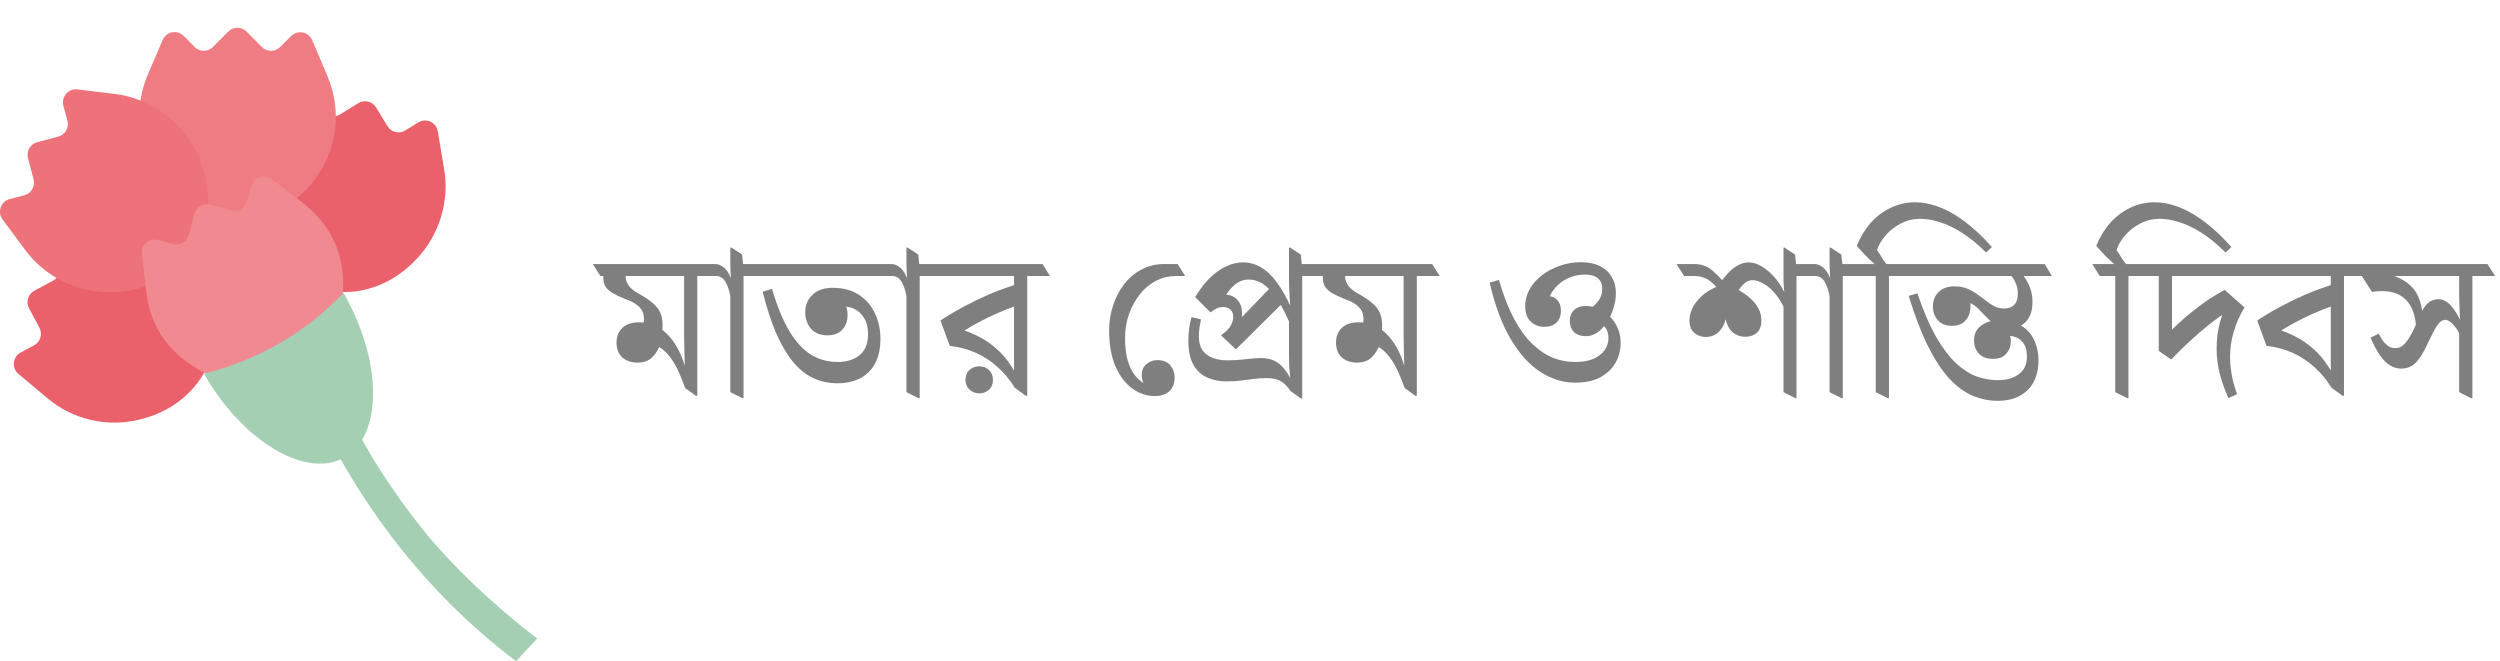 <svg width="242" height="64" viewBox="0 0 242 64" fill="none" xmlns="http://www.w3.org/2000/svg">
<path d="M12.127 21.883C11.278 21.743 10.405 21.72 9.527 21.837L5.92 22.258C5.036 22.363 4.542 23.328 4.966 24.112L5.682 25.428C6.013 26.042 5.787 26.808 5.176 27.142L3.32 28.148C2.709 28.475 2.482 29.241 2.814 29.849L3.815 31.721C4.14 32.335 3.913 33.096 3.303 33.423L2 34.125C1.22 34.546 1.11 35.628 1.79 36.201L4.571 38.529C7.02 40.611 10.336 41.378 13.442 40.629C18.328 39.494 21.132 35.476 20.905 31.236C20.783 29.06 19.876 26.808 18.043 24.907C16.455 23.264 14.344 22.211 12.121 21.895L12.127 21.883Z" fill="#EB616B"/>
<path d="M24.885 14.501C24.042 16.595 23.885 18.958 24.501 21.163C25.217 23.713 26.694 25.632 28.503 26.831C32.034 29.159 36.898 28.743 40.33 25.064C42.529 22.742 43.541 19.473 42.982 16.297L42.377 12.712C42.232 11.834 41.243 11.384 40.487 11.852L39.23 12.63C38.643 12.992 37.869 12.811 37.508 12.214L36.403 10.401C36.042 9.811 35.269 9.623 34.681 9.986L32.884 11.097C32.29 11.46 31.517 11.273 31.162 10.676L30.388 9.39C29.929 8.623 28.847 8.571 28.317 9.29L26.148 12.214C25.607 12.922 25.188 13.694 24.885 14.501Z" fill="#EB616B"/>
<path d="M14.757 16.268C13.233 13.508 13.064 10.133 14.303 7.232L15.746 3.869C16.095 3.05 17.153 2.851 17.782 3.477L18.84 4.547C19.329 5.039 20.12 5.039 20.609 4.547L22.098 3.056C22.587 2.565 23.378 2.565 23.866 3.056L25.35 4.553C25.838 5.045 26.629 5.045 27.118 4.553L28.183 3.489C28.811 2.863 29.87 3.068 30.219 3.887L31.65 7.25C36.245 18.076 21.19 27.89 14.768 16.263L14.757 16.268Z" fill="#EF7C82"/>
<path d="M13.611 9.747C12.82 9.414 11.976 9.186 11.092 9.092L7.491 8.654C6.613 8.548 5.903 9.373 6.136 10.233L6.526 11.683C6.706 12.356 6.31 13.052 5.636 13.227L3.6 13.771C2.931 13.947 2.535 14.637 2.71 15.31L3.251 17.363C3.425 18.035 3.03 18.725 2.361 18.901L0.935 19.275C0.074 19.503 -0.28 20.527 0.249 21.246L2.413 24.159C4.315 26.756 7.363 28.276 10.551 28.282C15.566 28.323 19.224 25.077 19.986 20.895C20.37 18.749 20.016 16.351 18.672 14.07C17.508 12.099 15.699 10.584 13.611 9.753V9.747Z" fill="#ED727A"/>
<path d="M29.177 19.532L26.28 17.333C25.571 16.795 24.553 17.151 24.32 18.011L23.93 19.468C23.75 20.14 23.063 20.538 22.394 20.357L20.364 19.807C19.695 19.625 19.009 20.023 18.828 20.696L18.282 22.737C18.101 23.41 17.415 23.807 16.746 23.626L15.297 23.234C14.442 23 13.622 23.714 13.733 24.597L14.163 28.217C14.669 32.645 17.415 35.277 21.621 36.92L32.9 30.393C32.877 30.03 34.878 23.813 29.166 19.532H29.177Z" fill="#F18991"/>
<path d="M33.255 28.352C37.007 34.908 37.083 42.12 33.366 44.266C29.649 46.419 23.488 42.728 19.736 36.172C24.89 34.908 29.579 32.2 33.255 28.352Z" fill="#A5CFB3"/>
<path d="M41.053 51.411C34.439 43.214 32.321 36.709 32.294 36.633C32.193 36.343 30.224 36.563 29.934 36.663C29.642 36.763 29.488 37.08 29.589 37.37C29.615 37.446 32.334 45.085 39.057 53.424C41.752 56.767 45.349 60.53 49.959 64L52 61.81C47.624 58.472 43.638 54.614 41.053 51.411Z" fill="#A5CFB3"/>
<path d="M67.38 38.32L66.32 37.56C66.107 36.96 65.893 36.427 65.68 35.96C65.467 35.493 65.24 35.093 65 34.76C64.76 34.413 64.513 34.133 64.26 33.92C64.007 33.693 63.74 33.533 63.46 33.44L63.92 33.32C63.747 33.813 63.487 34.233 63.14 34.58C62.807 34.927 62.32 35.1 61.68 35.1C61.107 35.1 60.627 34.933 60.24 34.6C59.867 34.253 59.68 33.773 59.68 33.16C59.68 32.573 59.867 32.1 60.24 31.74C60.613 31.38 61.16 31.2 61.88 31.2C62.2 31.2 62.487 31.24 62.74 31.32C62.993 31.387 63.227 31.473 63.44 31.58L61.76 32.08C61.893 31.973 62.02 31.82 62.14 31.62C62.273 31.407 62.34 31.173 62.34 30.92C62.34 30.64 62.293 30.393 62.2 30.18C62.107 29.953 61.933 29.74 61.68 29.54C61.427 29.327 61.053 29.133 60.56 28.96C60.027 28.747 59.6 28.547 59.28 28.36C58.96 28.16 58.733 27.947 58.6 27.72C58.467 27.48 58.4 27.207 58.4 26.9C58.4 26.767 58.413 26.627 58.44 26.48C58.467 26.32 58.507 26.207 58.56 26.14L58.78 26.72H58.12L57.38 25.56H68.98L69.72 26.72H67.5V38.3L67.38 38.32ZM66.34 36.68C66.327 36.293 66.307 35.827 66.28 35.28C66.267 34.72 66.253 34.18 66.24 33.66C66.227 33.127 66.22 32.693 66.22 32.36V26.72H59.98L60.66 26.34C60.633 26.407 60.607 26.48 60.58 26.56C60.567 26.64 60.56 26.72 60.56 26.8C60.56 27.067 60.66 27.347 60.86 27.64C61.06 27.933 61.413 28.213 61.92 28.48C62.427 28.76 62.84 29.04 63.16 29.32C63.493 29.587 63.74 29.893 63.9 30.24C64.06 30.573 64.14 30.973 64.14 31.44C64.14 31.627 64.133 31.813 64.12 32C64.107 32.187 64.067 32.4 64 32.64L63.72 31.68C64.093 31.88 64.46 32.187 64.82 32.6C65.18 33 65.507 33.507 65.8 34.12C66.093 34.733 66.333 35.473 66.52 36.34L66.34 36.68ZM71.894 38.56L70.694 37.96V28.66C70.6 28.127 70.447 27.673 70.234 27.3C70.02 26.913 69.714 26.72 69.314 26.72H69.194L68.474 25.56H69.234C69.487 25.56 69.734 25.647 69.974 25.82C70.227 25.993 70.44 26.26 70.614 26.62C70.8 26.967 70.927 27.427 70.994 28L70.854 28.06C70.814 27.593 70.774 27.12 70.734 26.64C70.707 26.16 70.694 25.833 70.694 25.66V23.98L70.794 23.96L71.834 24.64L71.934 25.56H73.434L74.174 26.72H71.974V38.52L71.894 38.56ZM81.086 37.1C80.206 37.1 79.406 36.927 78.686 36.58C77.966 36.233 77.313 35.7 76.726 34.98C76.14 34.26 75.606 33.347 75.126 32.24C74.646 31.12 74.213 29.787 73.826 28.24L74.726 27.96C75.246 29.693 75.82 31.08 76.446 32.12C77.086 33.147 77.786 33.893 78.546 34.36C79.32 34.813 80.166 35.04 81.086 35.04C81.966 35.04 82.673 34.82 83.206 34.38C83.753 33.94 84.026 33.253 84.026 32.32C84.026 31.707 83.906 31.207 83.666 30.82C83.44 30.433 83.153 30.147 82.806 29.96C82.46 29.773 82.106 29.68 81.746 29.68C81.573 29.68 81.4 29.7 81.226 29.74C81.066 29.767 80.926 29.807 80.806 29.86L81.406 28.82C81.553 28.98 81.693 29.207 81.826 29.5C81.973 29.78 82.046 30.107 82.046 30.48C82.046 31.067 81.873 31.547 81.526 31.92C81.193 32.28 80.72 32.46 80.106 32.46C79.4 32.46 78.86 32.24 78.486 31.8C78.126 31.36 77.946 30.84 77.946 30.24C77.946 29.547 78.18 28.98 78.646 28.54C79.113 28.087 79.766 27.86 80.606 27.86C81.62 27.86 82.466 28.087 83.146 28.54C83.84 28.993 84.36 29.6 84.706 30.36C85.053 31.107 85.226 31.913 85.226 32.78C85.226 33.767 85.046 34.58 84.686 35.22C84.34 35.847 83.853 36.32 83.226 36.64C82.6 36.947 81.886 37.1 81.086 37.1ZM73.666 26.72L72.946 25.56H86.026L86.766 26.72H73.666ZM88.945 38.56L87.745 37.96V28.66C87.651 28.127 87.498 27.673 87.284 27.3C87.071 26.913 86.764 26.72 86.365 26.72H86.245L85.525 25.56H86.284C86.538 25.56 86.784 25.647 87.025 25.82C87.278 25.993 87.491 26.26 87.665 26.62C87.851 26.967 87.978 27.427 88.044 28L87.904 28.06C87.865 27.593 87.825 27.12 87.784 26.64C87.758 26.16 87.745 25.833 87.745 25.66V23.98L87.844 23.96L88.885 24.64L88.984 25.56H90.484L91.225 26.72H89.025V38.52L88.945 38.56ZM99.317 38.32L98.237 37.54C97.757 36.767 97.204 36.1 96.577 35.54C95.951 34.967 95.251 34.507 94.477 34.16C93.717 33.813 92.871 33.587 91.937 33.48L91.037 31.02C91.837 30.5 92.617 30.04 93.377 29.64C94.15 29.227 94.937 28.847 95.737 28.5C96.55 28.153 97.404 27.84 98.297 27.56L98.157 28.1V26.72H90.737L89.997 25.56H100.917L101.637 26.72H99.437V38.3L99.317 38.32ZM98.157 36.52V29.12L98.417 29.58C97.804 29.793 97.177 30.04 96.537 30.32C95.897 30.6 95.27 30.907 94.657 31.24C94.057 31.56 93.49 31.907 92.957 32.28L92.757 31.82C93.371 31.967 94.017 32.213 94.697 32.56C95.377 32.893 96.031 33.353 96.657 33.94C97.284 34.527 97.844 35.273 98.337 36.18L98.157 36.52ZM94.797 38.08C94.437 38.08 94.124 37.96 93.857 37.72C93.591 37.48 93.457 37.167 93.457 36.78C93.457 36.38 93.584 36.06 93.837 35.82C94.104 35.58 94.424 35.46 94.797 35.46C95.171 35.46 95.484 35.58 95.737 35.82C95.99 36.06 96.117 36.38 96.117 36.78C96.117 37.18 95.984 37.5 95.717 37.74C95.451 37.967 95.144 38.08 94.797 38.08ZM111.783 38.34C111.023 38.34 110.303 38.1 109.623 37.62C108.956 37.14 108.41 36.427 107.983 35.48C107.57 34.52 107.363 33.353 107.363 31.98C107.363 31.153 107.49 30.353 107.743 29.58C107.996 28.807 108.35 28.12 108.803 27.52C109.27 26.92 109.83 26.447 110.483 26.1C111.136 25.74 111.863 25.56 112.663 25.56H114.003L114.723 26.72H113.783C113.13 26.72 112.503 26.873 111.903 27.18C111.316 27.487 110.796 27.92 110.343 28.48C109.903 29.04 109.55 29.687 109.283 30.42C109.03 31.14 108.903 31.92 108.903 32.76C108.903 33.467 108.976 34.133 109.123 34.76C109.283 35.373 109.536 35.907 109.883 36.36C110.243 36.813 110.716 37.16 111.303 37.4L111.023 37.58C110.876 37.42 110.756 37.233 110.663 37.02C110.57 36.807 110.523 36.56 110.523 36.28C110.523 35.853 110.67 35.513 110.963 35.26C111.256 34.993 111.616 34.86 112.043 34.86C112.59 34.86 113.003 35.027 113.283 35.36C113.563 35.693 113.703 36.087 113.703 36.54C113.703 37.1 113.536 37.54 113.203 37.86C112.87 38.18 112.396 38.34 111.783 38.34ZM125.934 38.58L124.934 37.86C124.6 37.367 124.26 37.033 123.914 36.86C123.567 36.687 123.154 36.6 122.674 36.6C122.18 36.6 121.734 36.627 121.334 36.68C120.934 36.733 120.527 36.787 120.114 36.84C119.714 36.893 119.247 36.92 118.714 36.92C118.06 36.92 117.454 36.8 116.894 36.56C116.334 36.32 115.88 35.913 115.534 35.34C115.2 34.753 115.034 33.967 115.034 32.98C115.034 32.567 115.06 32.167 115.114 31.78C115.167 31.393 115.24 31.033 115.334 30.7L116.254 30.92C116.2 31.16 116.154 31.413 116.114 31.68C116.074 31.947 116.054 32.24 116.054 32.56C116.054 33.12 116.167 33.567 116.394 33.9C116.634 34.233 116.96 34.48 117.374 34.64C117.787 34.8 118.267 34.88 118.814 34.88C119.32 34.88 119.747 34.86 120.094 34.82C120.454 34.78 120.78 34.747 121.074 34.72C121.38 34.68 121.707 34.66 122.054 34.66C122.48 34.66 122.854 34.72 123.174 34.84C123.494 34.96 123.794 35.16 124.074 35.44C124.354 35.707 124.627 36.087 124.894 36.58C124.854 36.22 124.82 35.847 124.794 35.46C124.78 35.073 124.774 34.693 124.774 34.32V30.36L124.934 31.46C124.6 30.7 124.274 30.04 123.954 29.48C123.634 28.92 123.307 28.467 122.974 28.12C122.654 27.76 122.32 27.493 121.974 27.32C121.627 27.147 121.254 27.06 120.854 27.06C120.52 27.06 120.207 27.14 119.914 27.3C119.62 27.46 119.334 27.707 119.054 28.04C118.787 28.36 118.514 28.773 118.234 29.28L117.234 28.92C117.407 28.813 117.6 28.72 117.814 28.64C118.04 28.56 118.287 28.52 118.554 28.52C119.06 28.52 119.467 28.687 119.774 29.02C120.08 29.353 120.234 29.813 120.234 30.4C120.234 30.627 120.2 30.853 120.134 31.08C120.067 31.307 119.98 31.54 119.874 31.78L119.634 31.3L122.934 27.88L124.194 29.3L119.634 33.82L118.194 32.46C118.394 32.313 118.58 32.16 118.754 32C118.94 31.827 119.087 31.627 119.194 31.4C119.314 31.173 119.374 30.933 119.374 30.68C119.374 30.333 119.274 30.087 119.074 29.94C118.887 29.793 118.674 29.72 118.434 29.72C118.154 29.72 117.92 29.773 117.734 29.88C117.547 29.973 117.36 30.093 117.174 30.24L115.694 28.76C116.134 28.027 116.6 27.413 117.094 26.92C117.6 26.427 118.12 26.053 118.654 25.8C119.2 25.533 119.747 25.4 120.294 25.4C120.96 25.4 121.56 25.567 122.094 25.9C122.64 26.22 123.147 26.707 123.614 27.36C124.094 28 124.554 28.82 124.994 29.82L124.914 30.02C124.874 29.38 124.84 28.827 124.814 28.36C124.787 27.893 124.774 27.407 124.774 26.9V23.98L124.874 23.96L125.914 24.64L126.014 25.56H127.534L128.274 26.72H126.054V38.56L125.934 38.58ZM137.028 38.32L135.968 37.56C135.755 36.96 135.542 36.427 135.328 35.96C135.115 35.493 134.888 35.093 134.648 34.76C134.408 34.413 134.162 34.133 133.908 33.92C133.655 33.693 133.388 33.533 133.108 33.44L133.568 33.32C133.395 33.813 133.135 34.233 132.788 34.58C132.455 34.927 131.968 35.1 131.328 35.1C130.755 35.1 130.275 34.933 129.888 34.6C129.515 34.253 129.328 33.773 129.328 33.16C129.328 32.573 129.515 32.1 129.888 31.74C130.262 31.38 130.808 31.2 131.528 31.2C131.848 31.2 132.135 31.24 132.388 31.32C132.642 31.387 132.875 31.473 133.088 31.58L131.408 32.08C131.542 31.973 131.668 31.82 131.788 31.62C131.922 31.407 131.988 31.173 131.988 30.92C131.988 30.64 131.942 30.393 131.848 30.18C131.755 29.953 131.582 29.74 131.328 29.54C131.075 29.327 130.702 29.133 130.208 28.96C129.675 28.747 129.248 28.547 128.928 28.36C128.608 28.16 128.382 27.947 128.248 27.72C128.115 27.48 128.048 27.207 128.048 26.9C128.048 26.767 128.062 26.627 128.088 26.48C128.115 26.32 128.155 26.207 128.208 26.14L128.428 26.72H127.768L127.028 25.56H138.628L139.368 26.72H137.148V38.3L137.028 38.32ZM135.988 36.68C135.975 36.293 135.955 35.827 135.928 35.28C135.915 34.72 135.902 34.18 135.888 33.66C135.875 33.127 135.868 32.693 135.868 32.36V26.72H129.628L130.308 26.34C130.282 26.407 130.255 26.48 130.228 26.56C130.215 26.64 130.208 26.72 130.208 26.8C130.208 27.067 130.308 27.347 130.508 27.64C130.708 27.933 131.062 28.213 131.568 28.48C132.075 28.76 132.488 29.04 132.808 29.32C133.142 29.587 133.388 29.893 133.548 30.24C133.708 30.573 133.788 30.973 133.788 31.44C133.788 31.627 133.782 31.813 133.768 32C133.755 32.187 133.715 32.4 133.648 32.64L133.368 31.68C133.742 31.88 134.108 32.187 134.468 32.6C134.828 33 135.155 33.507 135.448 34.12C135.742 34.733 135.982 35.473 136.168 36.34L135.988 36.68ZM152.458 37.04C151.312 37.04 150.205 36.7 149.138 36.02C148.072 35.34 147.112 34.287 146.258 32.86C145.405 31.433 144.718 29.6 144.198 27.36L145.098 27.1C145.525 28.58 146.012 29.833 146.558 30.86C147.105 31.873 147.698 32.687 148.338 33.3C148.978 33.913 149.645 34.36 150.338 34.64C151.032 34.907 151.752 35.04 152.498 35.04C153.218 35.04 153.812 34.933 154.278 34.72C154.745 34.507 155.098 34.227 155.338 33.88C155.578 33.533 155.698 33.153 155.698 32.74C155.698 32.313 155.598 31.973 155.398 31.72C155.198 31.453 154.958 31.26 154.678 31.14C154.412 31.02 154.158 30.96 153.918 30.96L153.578 30.14C154.018 29.873 154.378 29.56 154.658 29.2C154.952 28.84 155.098 28.42 155.098 27.94C155.098 27.513 154.958 27.18 154.678 26.94C154.412 26.7 153.985 26.58 153.398 26.58C152.958 26.58 152.532 26.653 152.118 26.8C151.705 26.947 151.332 27.153 150.998 27.42C150.678 27.687 150.412 27.993 150.198 28.34C149.998 28.687 149.872 29.067 149.818 29.48L148.718 29.16C148.852 28.987 149.025 28.86 149.238 28.78C149.452 28.7 149.645 28.66 149.818 28.66C150.218 28.66 150.532 28.793 150.758 29.06C150.985 29.313 151.098 29.647 151.098 30.06C151.098 30.567 150.952 30.96 150.658 31.24C150.365 31.507 149.972 31.64 149.478 31.64C148.985 31.64 148.552 31.473 148.178 31.14C147.818 30.793 147.638 30.287 147.638 29.62C147.638 29.06 147.778 28.527 148.058 28.02C148.338 27.513 148.725 27.067 149.218 26.68C149.725 26.28 150.305 25.967 150.958 25.74C151.612 25.5 152.298 25.38 153.018 25.38C153.765 25.38 154.385 25.507 154.878 25.76C155.385 26.013 155.765 26.367 156.018 26.82C156.285 27.26 156.418 27.78 156.418 28.38C156.418 28.86 156.338 29.347 156.178 29.84C156.032 30.333 155.825 30.787 155.558 31.2C155.292 31.6 154.985 31.927 154.638 32.18C154.292 32.42 153.918 32.54 153.518 32.54C153.025 32.54 152.638 32.407 152.358 32.14C152.092 31.86 151.958 31.5 151.958 31.06C151.958 30.767 152.018 30.513 152.138 30.3C152.272 30.073 152.452 29.907 152.678 29.8C152.905 29.68 153.178 29.62 153.498 29.62C153.938 29.62 154.358 29.713 154.758 29.9C155.172 30.073 155.532 30.32 155.838 30.64C156.158 30.96 156.412 31.34 156.598 31.78C156.785 32.207 156.878 32.68 156.878 33.2C156.878 33.893 156.712 34.533 156.378 35.12C156.058 35.693 155.572 36.16 154.918 36.52C154.265 36.867 153.445 37.04 152.458 37.04ZM173.822 38.56L172.642 37.96V29.14L172.802 30C172.482 29.307 172.136 28.753 171.762 28.34C171.389 27.913 171.016 27.607 170.642 27.42C170.282 27.22 169.956 27.12 169.662 27.12C169.342 27.12 169.062 27.233 168.822 27.46C168.596 27.673 168.356 27.973 168.102 28.36L168.002 27.92C168.536 28.187 168.989 28.487 169.362 28.82C169.749 29.153 170.036 29.5 170.222 29.86C170.409 30.22 170.502 30.6 170.502 31C170.502 31.547 170.356 31.953 170.062 32.22C169.769 32.473 169.396 32.6 168.942 32.6C168.502 32.6 168.109 32.467 167.762 32.2C167.416 31.92 167.176 31.487 167.042 30.9C166.922 31.42 166.689 31.84 166.342 32.16C166.009 32.467 165.596 32.62 165.102 32.62C164.876 32.62 164.636 32.567 164.382 32.46C164.142 32.353 163.942 32.187 163.782 31.96C163.622 31.72 163.542 31.4 163.542 31C163.542 30.653 163.629 30.28 163.802 29.88C163.989 29.467 164.296 29.06 164.722 28.66C165.149 28.26 165.742 27.913 166.502 27.62L166.302 27.96C166.076 27.68 165.842 27.447 165.602 27.26C165.376 27.073 165.136 26.94 164.882 26.86C164.629 26.767 164.336 26.72 164.002 26.72H163.022L162.282 25.56H163.962C164.376 25.56 164.729 25.62 165.022 25.74C165.316 25.847 165.589 26.02 165.842 26.26C166.109 26.487 166.396 26.773 166.702 27.12C166.996 26.733 167.282 26.413 167.562 26.16C167.842 25.907 168.122 25.72 168.402 25.6C168.682 25.467 168.969 25.4 169.262 25.4C169.702 25.4 170.142 25.54 170.582 25.82C171.022 26.087 171.442 26.453 171.842 26.92C172.242 27.387 172.582 27.94 172.862 28.58L172.742 28.56C172.716 28.36 172.696 28.147 172.682 27.92C172.669 27.68 172.656 27.44 172.642 27.2C172.642 26.96 172.642 26.753 172.642 26.58V23.98L172.722 23.96L173.762 24.64L173.862 25.56H175.382L176.122 26.72H173.902V38.52L173.822 38.56ZM178.3 38.56L177.1 37.96V28.66C177.007 28.127 176.853 27.673 176.64 27.3C176.427 26.913 176.12 26.72 175.72 26.72H175.6L174.88 25.56H175.64C175.893 25.56 176.14 25.647 176.38 25.82C176.633 25.993 176.847 26.26 177.02 26.62C177.207 26.967 177.333 27.427 177.4 28L177.26 28.06C177.22 27.593 177.18 27.12 177.14 26.64C177.113 26.16 177.1 25.833 177.1 25.66V23.98L177.2 23.96L178.24 24.64L178.34 25.56H179.84L180.58 26.72H178.38V38.52L178.3 38.56ZM182.773 38.56L181.573 37.96V26.72H180.073L179.353 25.56H181.453C181.159 25.293 180.866 25.013 180.573 24.72C180.279 24.413 179.999 24.107 179.733 23.8C180.093 22.92 180.553 22.167 181.113 21.54C181.686 20.913 182.333 20.433 183.053 20.1C183.786 19.753 184.559 19.58 185.373 19.58C186.039 19.58 186.706 19.693 187.373 19.92C188.053 20.147 188.706 20.46 189.333 20.86C189.973 21.26 190.586 21.727 191.173 22.26C191.759 22.78 192.306 23.333 192.813 23.92L192.253 24.44C191.413 23.613 190.619 22.967 189.873 22.5C189.126 22.033 188.419 21.7 187.753 21.5C187.099 21.287 186.466 21.18 185.853 21.18C185.186 21.18 184.566 21.333 183.993 21.64C183.419 21.933 182.933 22.313 182.533 22.78C182.133 23.233 181.853 23.713 181.693 24.22C181.813 24.367 181.919 24.52 182.013 24.68C182.106 24.827 182.199 24.98 182.293 25.14C182.399 25.287 182.506 25.427 182.613 25.56H184.313L185.073 26.72H182.853V38.52L182.773 38.56ZM193.385 38.8C192.545 38.8 191.732 38.633 190.945 38.3C190.159 37.967 189.405 37.413 188.685 36.64C187.965 35.853 187.279 34.807 186.625 33.5C185.972 32.193 185.352 30.573 184.765 28.64L185.605 28.4C186.192 30.133 186.805 31.553 187.445 32.66C188.085 33.753 188.732 34.6 189.385 35.2C190.052 35.8 190.719 36.22 191.385 36.46C192.065 36.687 192.725 36.8 193.365 36.8C194.219 36.8 194.905 36.607 195.425 36.22C195.945 35.833 196.205 35.267 196.205 34.52C196.205 34.027 196.119 33.633 195.945 33.34C195.772 33.047 195.545 32.833 195.265 32.7C194.985 32.567 194.692 32.5 194.385 32.5C194.212 32.5 194.052 32.52 193.905 32.56C193.759 32.6 193.632 32.64 193.525 32.68L194.065 31.68C194.212 31.813 194.345 31.993 194.465 32.22C194.585 32.447 194.645 32.727 194.645 33.06C194.645 33.513 194.499 33.907 194.205 34.24C193.925 34.573 193.499 34.74 192.925 34.74C192.339 34.74 191.885 34.573 191.565 34.24C191.245 33.907 191.085 33.48 191.085 32.96C191.085 32.333 191.319 31.853 191.785 31.52C192.252 31.173 192.819 31 193.485 31C194.365 31 195.085 31.173 195.645 31.52C196.219 31.867 196.639 32.333 196.905 32.92C197.185 33.507 197.325 34.153 197.325 34.86C197.325 35.7 197.165 36.413 196.845 37C196.525 37.587 196.065 38.033 195.465 38.34C194.879 38.647 194.185 38.8 193.385 38.8ZM194.605 31.76C194.112 31.76 193.692 31.673 193.345 31.5C192.999 31.327 192.699 31.113 192.445 30.86C192.192 30.607 191.945 30.353 191.705 30.1C191.479 29.833 191.232 29.62 190.965 29.46C190.699 29.287 190.385 29.2 190.025 29.2L189.465 28.6L190.245 28.24C190.432 28.44 190.559 28.66 190.625 28.9C190.705 29.127 190.745 29.36 190.745 29.6C190.745 30.187 190.585 30.66 190.265 31.02C189.945 31.367 189.505 31.54 188.945 31.54C188.359 31.54 187.905 31.36 187.585 31C187.265 30.64 187.105 30.193 187.105 29.66C187.105 29.1 187.285 28.64 187.645 28.28C188.005 27.907 188.525 27.72 189.205 27.72C189.672 27.72 190.079 27.793 190.425 27.94C190.785 28.087 191.105 28.267 191.385 28.48C191.679 28.68 191.959 28.887 192.225 29.1C192.492 29.313 192.765 29.493 193.045 29.64C193.325 29.787 193.645 29.86 194.005 29.86C194.419 29.86 194.739 29.747 194.965 29.52C195.205 29.28 195.325 28.907 195.325 28.4C195.325 28.027 195.252 27.687 195.105 27.38C194.972 27.06 194.812 26.813 194.625 26.64L195.345 26.1C195.785 26.527 196.125 27 196.365 27.52C196.619 28.027 196.745 28.593 196.745 29.22C196.745 30.033 196.545 30.66 196.145 31.1C195.745 31.54 195.232 31.76 194.605 31.76ZM184.565 26.72L183.825 25.56H197.925L198.625 26.72H184.565ZM205.956 38.56L204.756 37.96V26.72H203.256L202.536 25.56H204.636C204.343 25.293 204.05 25.013 203.756 24.72C203.463 24.413 203.183 24.107 202.916 23.8C203.276 22.92 203.736 22.167 204.296 21.54C204.87 20.913 205.516 20.433 206.236 20.1C206.97 19.753 207.743 19.58 208.556 19.58C209.223 19.58 209.89 19.693 210.556 19.92C211.236 20.147 211.89 20.46 212.516 20.86C213.156 21.26 213.77 21.727 214.356 22.26C214.943 22.78 215.49 23.333 215.996 23.92L215.436 24.44C214.596 23.613 213.803 22.967 213.056 22.5C212.31 22.033 211.603 21.7 210.936 21.5C210.283 21.287 209.65 21.18 209.036 21.18C208.37 21.18 207.75 21.333 207.176 21.64C206.603 21.933 206.116 22.313 205.716 22.78C205.316 23.233 205.036 23.713 204.876 24.22C204.996 24.367 205.103 24.52 205.196 24.68C205.29 24.827 205.383 24.98 205.476 25.14C205.583 25.287 205.69 25.427 205.796 25.56H207.496L208.256 26.72H206.036V38.52L205.956 38.56ZM215.709 38.54C215.362 37.767 215.082 36.98 214.869 36.18C214.669 35.38 214.569 34.573 214.569 33.76C214.569 33.307 214.596 32.853 214.649 32.4C214.716 31.947 214.809 31.5 214.929 31.06C215.049 30.62 215.202 30.187 215.389 29.76L215.849 30.02C215.182 30.42 214.529 30.873 213.889 31.38C213.262 31.873 212.642 32.407 212.029 32.98C211.416 33.54 210.796 34.147 210.169 34.8L208.969 33.96V26.72H207.749L207.009 25.56H217.969L218.689 26.72H210.249V32.82L209.809 32.36C210.142 32 210.516 31.633 210.929 31.26C211.342 30.873 211.789 30.493 212.269 30.12C212.749 29.733 213.242 29.367 213.749 29.02C214.269 28.673 214.802 28.353 215.349 28.06L217.269 29.76C216.816 30.493 216.469 31.273 216.229 32.1C215.989 32.913 215.869 33.733 215.869 34.56C215.869 34.96 215.896 35.36 215.949 35.76C216.002 36.147 216.076 36.54 216.169 36.94C216.276 37.327 216.402 37.733 216.549 38.16L215.709 38.54ZM226.778 38.32L225.698 37.54C225.218 36.767 224.665 36.1 224.038 35.54C223.411 34.967 222.711 34.507 221.938 34.16C221.178 33.813 220.331 33.587 219.398 33.48L218.498 31.02C219.298 30.5 220.078 30.04 220.838 29.64C221.611 29.227 222.398 28.847 223.198 28.5C224.011 28.153 224.865 27.84 225.758 27.56L225.618 28.1V26.72H218.198L217.458 25.56H228.378L229.098 26.72H226.898V38.3L226.778 38.32ZM225.618 36.52V29.12L225.878 29.58C225.265 29.793 224.638 30.04 223.998 30.32C223.358 30.6 222.731 30.907 222.118 31.24C221.518 31.56 220.951 31.907 220.418 32.28L220.218 31.82C220.831 31.967 221.478 32.213 222.158 32.56C222.838 32.893 223.491 33.353 224.118 33.94C224.745 34.527 225.305 35.273 225.798 36.18L225.618 36.52ZM239.228 38.56L238.048 37.96V31.72L238.148 32.42C237.961 32.06 237.781 31.78 237.608 31.58C237.434 31.367 237.274 31.213 237.128 31.12C236.994 31.013 236.854 30.96 236.708 30.96C236.561 30.96 236.414 31.013 236.268 31.12C236.121 31.227 235.954 31.433 235.768 31.74C235.594 32.033 235.368 32.473 235.088 33.06C234.821 33.66 234.554 34.16 234.288 34.56C234.034 34.947 233.754 35.233 233.448 35.42C233.154 35.593 232.808 35.68 232.408 35.68C232.048 35.68 231.694 35.573 231.348 35.36C231.001 35.147 230.674 34.82 230.368 34.38C230.061 33.94 229.761 33.373 229.468 32.68L230.248 32.3C230.461 32.687 230.654 32.98 230.828 33.18C231.014 33.38 231.188 33.52 231.348 33.6C231.521 33.667 231.701 33.7 231.888 33.7C232.168 33.7 232.421 33.6 232.648 33.4C232.888 33.187 233.128 32.86 233.368 32.42C233.621 31.98 233.894 31.4 234.188 30.68C234.414 30.147 234.634 29.76 234.848 29.52C235.074 29.28 235.288 29.127 235.488 29.06C235.688 28.993 235.868 28.96 236.028 28.96C236.334 28.96 236.614 29.053 236.868 29.24C237.134 29.427 237.388 29.707 237.628 30.08C237.881 30.44 238.128 30.887 238.368 31.42H238.208C238.168 31.153 238.134 30.84 238.108 30.48C238.094 30.12 238.081 29.767 238.068 29.42C238.054 29.06 238.048 28.753 238.048 28.5V26.72H230.808L230.688 26.42C231.288 26.54 231.821 26.713 232.288 26.94C232.768 27.167 233.174 27.46 233.508 27.82C233.841 28.18 234.088 28.62 234.248 29.14C234.421 29.647 234.508 30.247 234.508 30.94L233.888 32.02C233.874 31.327 233.788 30.74 233.628 30.26C233.468 29.78 233.241 29.387 232.948 29.08C232.668 28.773 232.328 28.547 231.928 28.4C231.528 28.253 231.088 28.18 230.608 28.18C230.408 28.18 230.221 28.187 230.048 28.2C229.888 28.213 229.741 28.233 229.608 28.26L227.888 25.56H240.788L241.528 26.72H239.328V38.52L239.228 38.56Z" fill="black" fill-opacity="0.5"/>
</svg>
